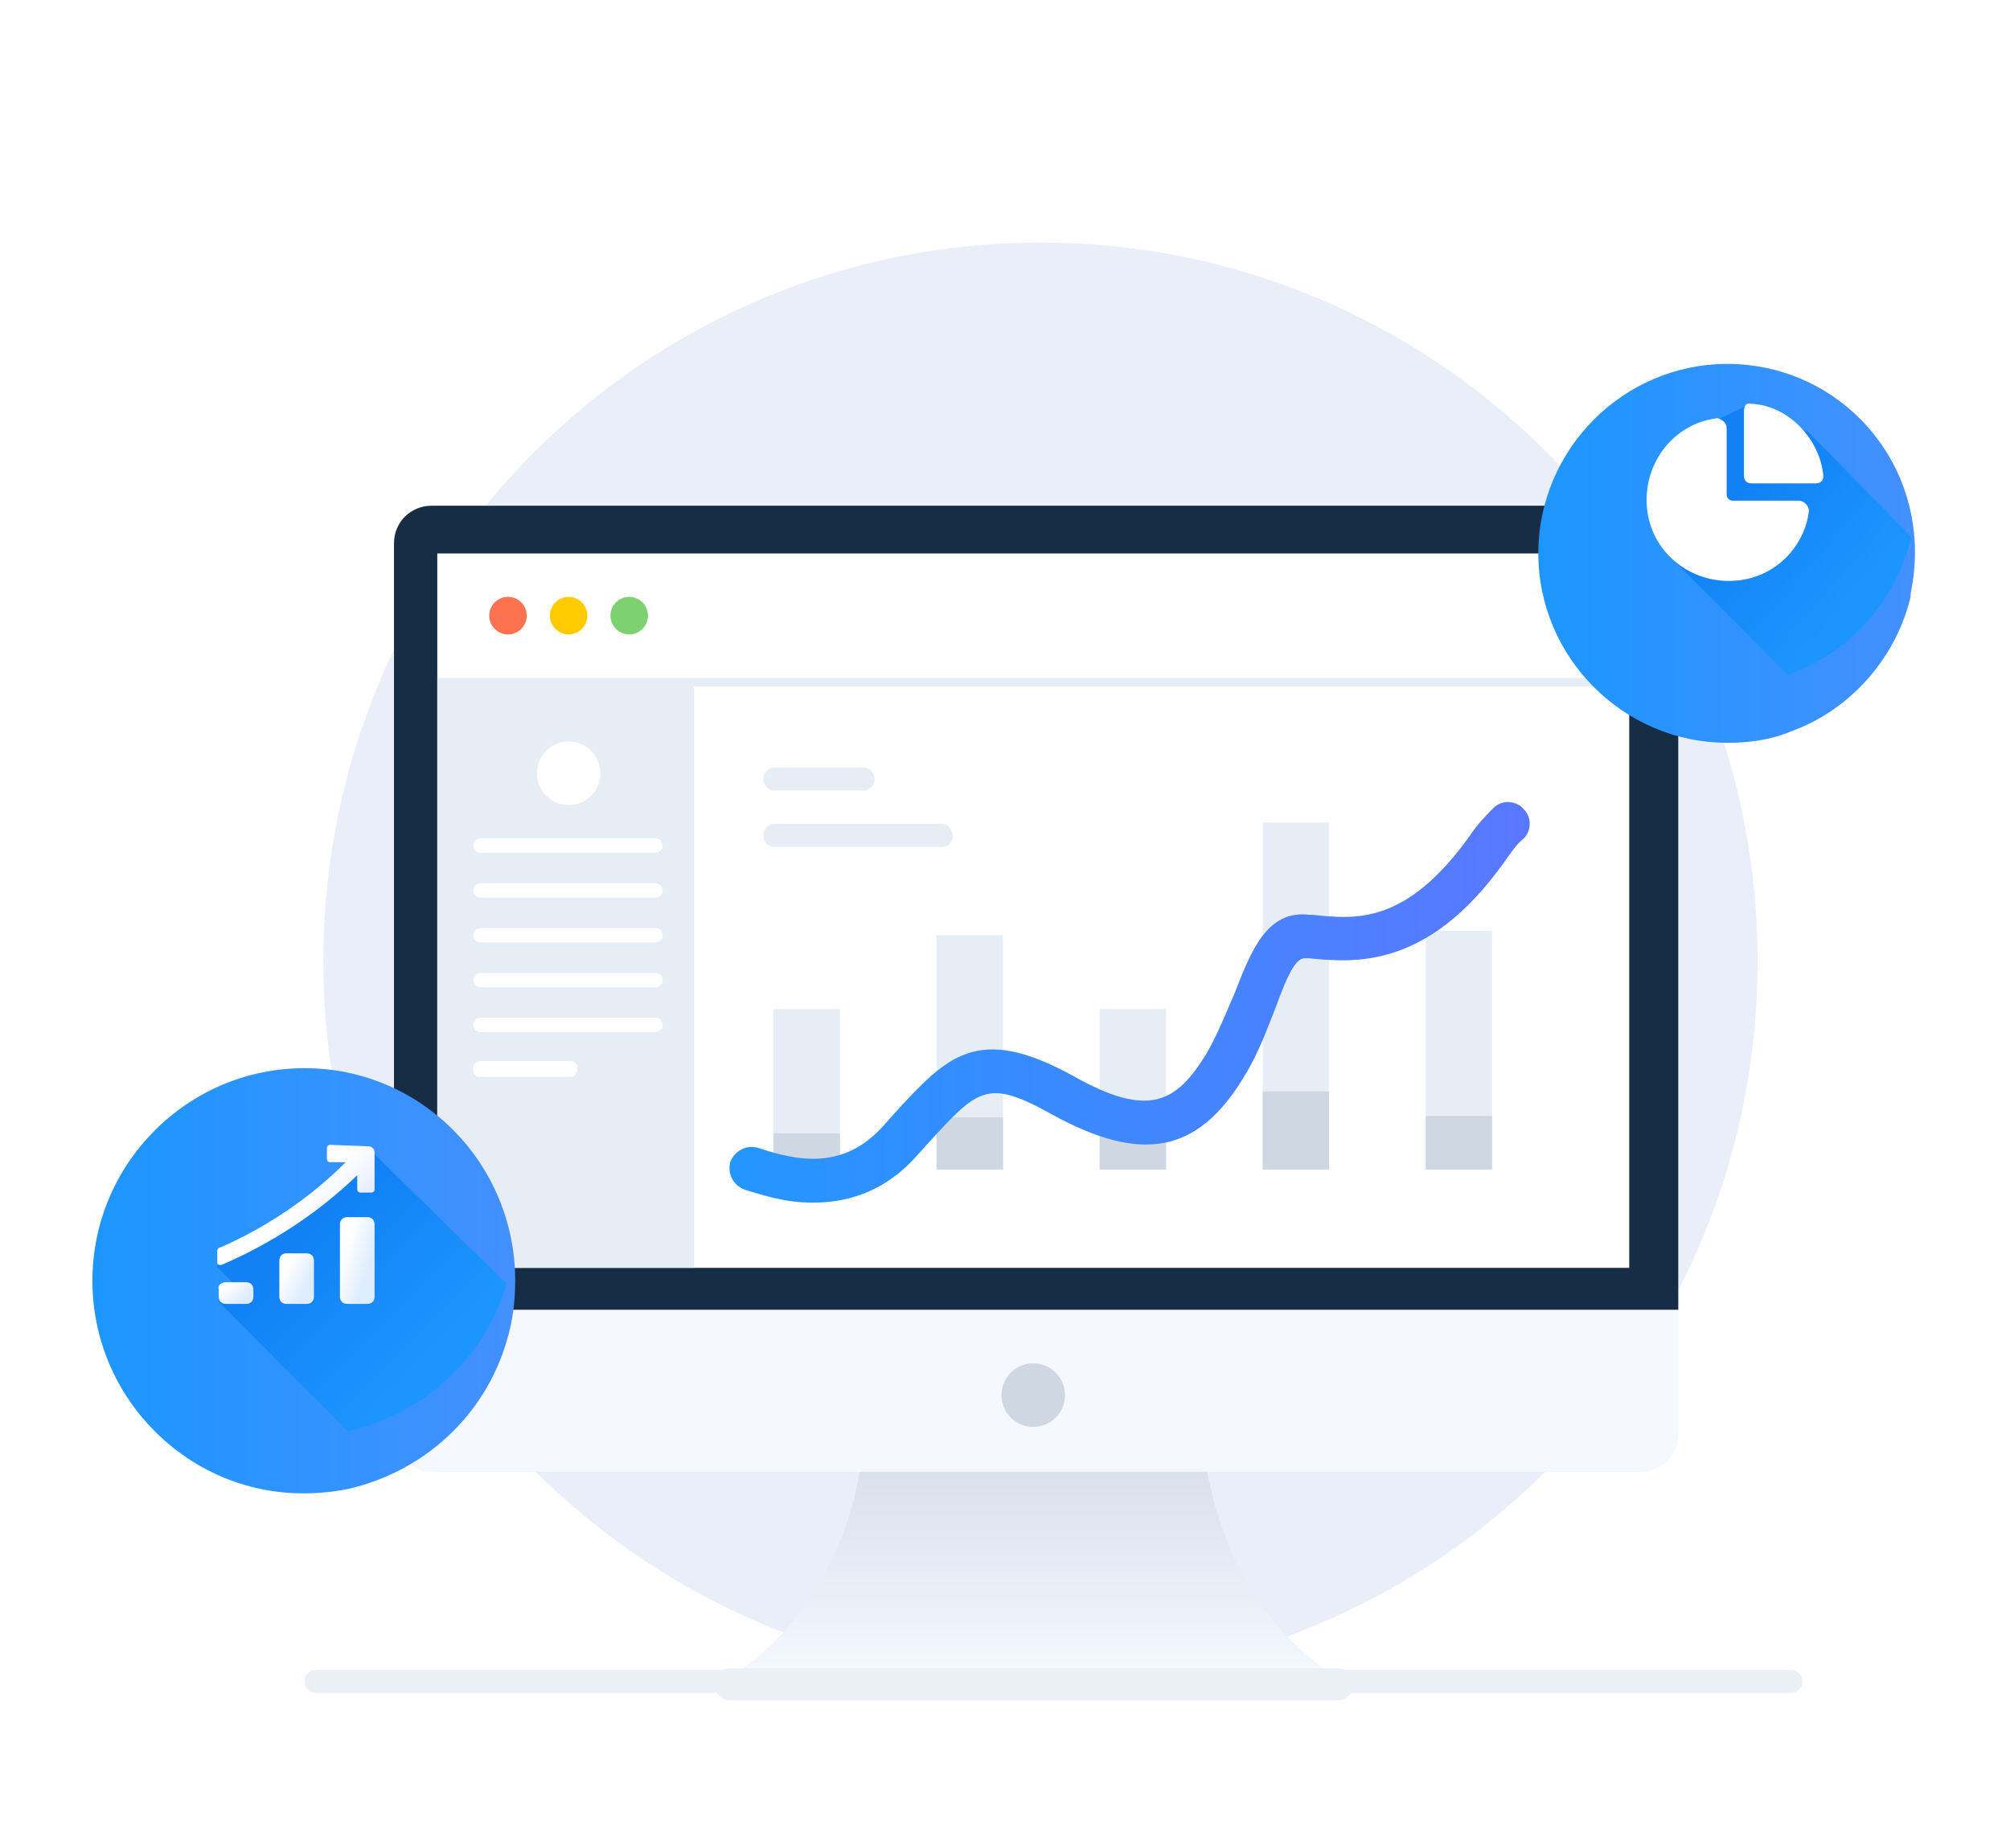 <svg width="174" height="160" viewBox="0 0 174 160" fill="none" xmlns="http://www.w3.org/2000/svg">
<path d="M90.07 145.463C124.358 145.463 152.154 117.601 152.154 83.232C152.154 48.862 124.358 21 90.07 21C55.782 21 27.986 48.862 27.986 83.232C27.986 117.601 55.782 145.463 90.07 145.463Z" fill="#EAEEF9"/>
<path d="M116.554 145.714C107.685 145.964 96.942 145.714 89.447 145.588C81.952 145.714 71.209 145.964 62.34 145.714C71.084 140.705 74.207 131.314 74.707 125.178H104.187C104.812 131.314 107.81 140.705 116.554 145.714Z" fill="url(#paint0_linear)"/>
<path d="M63.214 147.216H115.804C116.554 147.216 117.178 146.59 117.178 145.839C117.178 145.088 116.554 144.462 115.804 144.462H63.214C62.464 144.462 61.84 145.088 61.84 145.839C61.84 146.59 62.464 147.216 63.214 147.216Z" fill="#EBF0F6"/>
<path d="M145.284 47.045V124.177C145.284 126.055 143.785 127.432 142.036 127.432H37.355C35.481 127.432 34.107 125.93 34.107 124.177V47.045C34.107 45.166 35.606 43.789 37.355 43.789H142.036C143.785 43.664 145.284 45.166 145.284 47.045Z" fill="#F5F8FF"/>
<path d="M145.284 47.045V113.408H34.107V47.045C34.107 45.166 35.606 43.789 37.355 43.789H142.036C143.785 43.664 145.284 45.166 145.284 47.045Z" fill="#172D45"/>
<path d="M141.037 47.921H37.855V109.777H141.037V47.921Z" fill="white"/>
<path d="M43.975 54.933C44.872 54.933 45.599 54.204 45.599 53.305C45.599 52.406 44.872 51.678 43.975 51.678C43.079 51.678 42.352 52.406 42.352 53.305C42.352 54.204 43.079 54.933 43.975 54.933Z" fill="#FD724F"/>
<path d="M49.224 54.933C50.12 54.933 50.847 54.204 50.847 53.305C50.847 52.406 50.12 51.678 49.224 51.678C48.327 51.678 47.6 52.406 47.6 53.305C47.6 54.204 48.327 54.933 49.224 54.933Z" fill="#FFCB00"/>
<path d="M54.47 54.933C55.367 54.933 56.093 54.204 56.093 53.305C56.093 52.406 55.367 51.678 54.47 51.678C53.573 51.678 52.846 52.406 52.846 53.305C52.846 54.204 53.573 54.933 54.47 54.933Z" fill="#7ED171"/>
<path d="M141.037 58.69H60.091H43.602H37.855V109.777H60.091V59.441H141.037V58.69Z" fill="#E6EDF5"/>
<path d="M49.223 69.708C50.741 69.708 51.971 68.475 51.971 66.954C51.971 65.432 50.741 64.199 49.223 64.199C47.705 64.199 46.475 65.432 46.475 66.954C46.475 68.475 47.705 69.708 49.223 69.708Z" fill="white"/>
<path d="M56.718 73.841H41.603C41.228 73.841 40.978 73.59 40.978 73.215C40.978 72.839 41.228 72.588 41.603 72.588H56.718C57.093 72.588 57.343 72.839 57.343 73.215C57.468 73.465 57.093 73.841 56.718 73.841Z" fill="white"/>
<path d="M56.718 77.722H41.603C41.228 77.722 40.978 77.472 40.978 77.096C40.978 76.721 41.228 76.47 41.603 76.47H56.718C57.093 76.47 57.343 76.721 57.343 77.096C57.468 77.347 57.093 77.722 56.718 77.722Z" fill="white"/>
<path d="M56.718 81.604H41.603C41.228 81.604 40.978 81.353 40.978 80.978C40.978 80.602 41.228 80.352 41.603 80.352H56.718C57.093 80.352 57.343 80.602 57.343 80.978C57.468 81.228 57.093 81.604 56.718 81.604Z" fill="white"/>
<path d="M56.718 85.485H41.603C41.228 85.485 40.978 85.235 40.978 84.859C40.978 84.484 41.228 84.233 41.603 84.233H56.718C57.093 84.233 57.343 84.484 57.343 84.859C57.468 85.11 57.093 85.485 56.718 85.485Z" fill="white"/>
<path d="M56.718 89.367H41.603C41.228 89.367 40.978 89.117 40.978 88.741C40.978 88.365 41.228 88.115 41.603 88.115H56.718C57.093 88.115 57.343 88.365 57.343 88.741C57.468 88.992 57.093 89.367 56.718 89.367Z" fill="white"/>
<path d="M49.473 93.249H41.478C41.228 93.249 40.978 92.998 40.978 92.748V92.372C40.978 92.122 41.228 91.871 41.478 91.871H49.473C49.723 91.871 49.972 92.122 49.972 92.372V92.748C49.848 92.998 49.723 93.249 49.473 93.249Z" fill="white"/>
<path d="M89.445 123.551C90.963 123.551 92.194 122.317 92.194 120.796C92.194 119.274 90.963 118.041 89.445 118.041C87.928 118.041 86.697 119.274 86.697 120.796C86.697 122.317 87.928 123.551 89.445 123.551Z" fill="#CED7E2"/>
<g filter="url(#filter0_d)">
<path d="M165.771 42.787C165.771 44.04 165.646 45.166 165.397 46.419C165.397 46.544 165.397 46.544 165.397 46.669C164.147 51.928 160.275 56.311 155.403 58.189C155.153 58.314 155.028 58.314 154.779 58.439C153.155 59.065 151.406 59.316 149.532 59.316C140.538 59.316 133.168 51.928 133.168 42.913C133.168 33.897 140.538 26.509 149.532 26.509C158.526 26.509 165.771 33.772 165.771 42.787Z" fill="url(#paint1_linear)"/>
</g>
<path d="M165.396 46.419C165.396 46.544 165.396 46.544 165.396 46.669C164.147 51.928 160.275 56.31 155.403 58.189C155.153 58.314 155.028 58.314 154.778 58.439L144.41 48.046L145.909 42.787L145.784 40.784L148.532 36.401L151.156 35.149L156.527 37.403L165.396 46.419Z" fill="url(#paint2_linear)"/>
<path d="M72.709 87.364H66.963V101.262H72.709V87.364Z" fill="#E6EDF5"/>
<path d="M86.824 80.978H81.078V101.262H86.824V80.978Z" fill="#E6EDF5"/>
<path d="M100.94 87.364H95.193V101.262H100.94V87.364Z" fill="#E6EDF5"/>
<path d="M115.055 71.211H109.309V101.262H115.055V71.211Z" fill="#E6EDF5"/>
<path d="M129.17 80.602H123.424V101.263H129.17V80.602Z" fill="#E6EDF5"/>
<path d="M72.709 98.132H66.963V101.262H72.709V98.132Z" fill="#CED7E2"/>
<path d="M86.824 96.755H81.078V101.262H86.824V96.755Z" fill="#CED7E2"/>
<path d="M100.94 98.132H95.193V101.262H100.94V98.132Z" fill="#CED7E2"/>
<path d="M115.055 94.501H109.309V101.262H115.055V94.501Z" fill="#CED7E2"/>
<path d="M129.17 96.629H123.424V101.262H129.17V96.629Z" fill="#CED7E2"/>
<g filter="url(#filter1_d)">
<path d="M70.334 99.134C67.836 99.134 65.712 98.383 64.463 98.007C63.464 97.631 62.964 96.63 63.214 95.628C63.589 94.626 64.588 94.125 65.588 94.376C68.96 95.503 72.958 96.379 76.455 92.498L77.455 91.371C81.952 86.487 84.575 83.607 92.819 88.115C99.44 91.871 101.813 90.494 104.437 86.237C105.436 84.484 106.186 82.606 106.935 80.853C108.309 77.347 109.683 73.715 113.431 74.216H113.681C117.303 74.592 121.675 75.093 127.172 67.455C127.921 66.328 128.671 65.576 129.295 64.95C130.045 64.199 131.294 64.324 131.918 65.076C132.668 65.827 132.543 67.079 131.794 67.705C131.294 68.081 130.794 68.832 130.17 69.709C123.549 78.974 117.178 78.348 113.306 77.973H113.056C112.182 77.847 111.432 79.475 110.433 82.23C109.683 84.108 108.934 86.237 107.685 88.24C103.687 94.877 98.815 95.753 91.071 91.496C85.449 88.365 84.7 89.242 80.328 94L79.203 95.252C76.33 98.383 73.082 99.134 70.334 99.134Z" fill="url(#paint3_linear)"/>
</g>
<path d="M74.707 68.456H67.087C66.463 68.456 66.088 67.956 66.088 67.455C66.088 66.829 66.588 66.453 67.087 66.453H74.707C75.332 66.453 75.707 66.954 75.707 67.455C75.707 68.081 75.207 68.456 74.707 68.456Z" fill="#E6EDF5"/>
<path d="M81.578 73.34H67.087C66.463 73.34 66.088 72.839 66.088 72.338C66.088 71.712 66.588 71.336 67.087 71.336H81.453C82.077 71.336 82.452 71.837 82.452 72.338C82.577 72.839 82.077 73.34 81.578 73.34Z" fill="#E6EDF5"/>
<g filter="url(#filter2_d)">
<path d="M44.601 105.895C44.601 107.774 44.351 109.527 43.851 111.154C41.977 117.54 36.731 122.424 30.11 123.926C28.861 124.177 27.612 124.302 26.238 124.302C16.244 124.302 8 116.038 8 105.895C8 95.753 16.244 87.489 26.363 87.489C36.481 87.489 44.601 95.753 44.601 105.895Z" fill="url(#paint4_linear)"/>
</g>
<path d="M43.85 111.154C41.977 117.54 36.73 122.424 30.11 123.926L18.867 112.657L20.366 111.279L18.742 109.652L21.241 107.773L30.984 101.012L32.108 99.635L43.85 111.154Z" fill="url(#paint5_linear)"/>
<path d="M30.052 105.388H31.801C32.176 105.388 32.426 105.639 32.426 106.014V112.275C32.426 112.651 32.176 112.901 31.801 112.901H30.052C29.678 112.901 29.428 112.651 29.428 112.275V106.014C29.428 105.639 29.678 105.388 30.052 105.388Z" fill="url(#paint6_linear)"/>
<path d="M24.804 108.519H26.553C26.928 108.519 27.178 108.769 27.178 109.145V112.275C27.178 112.651 26.928 112.901 26.553 112.901H24.804C24.43 112.901 24.18 112.651 24.18 112.275V109.145C24.18 108.769 24.43 108.519 24.804 108.519Z" fill="url(#paint7_linear)"/>
<path d="M19.559 111.023H21.308C21.683 111.023 21.933 111.273 21.933 111.649V112.275C21.933 112.651 21.683 112.901 21.308 112.901H19.559C19.184 112.901 18.935 112.651 18.935 112.275V111.649C18.81 111.273 19.184 111.023 19.559 111.023Z" fill="url(#paint8_linear)"/>
<path d="M31.925 99.253C32.175 99.253 32.425 99.503 32.425 99.754V103.009C32.425 103.134 32.3 103.26 32.175 103.26H31.175C31.05 103.26 30.926 103.134 30.926 103.009V101.757C27.553 105.013 23.555 107.642 19.183 109.52C19.058 109.52 19.058 109.52 18.933 109.52L18.809 109.395V108.268C18.809 108.143 18.933 108.018 19.058 108.018C23.056 106.265 26.803 103.76 29.926 100.63H28.552C28.427 100.63 28.302 100.505 28.302 100.38V99.378C28.302 99.253 28.427 99.127 28.552 99.127L31.925 99.253Z" fill="url(#paint9_linear)"/>
<path d="M155.718 43.353H149.972C149.722 43.353 149.472 43.103 149.472 42.852V37.093C149.472 36.592 149.098 36.341 148.723 36.216H148.598C144.726 36.717 142.102 40.348 142.602 44.23C143.102 48.111 146.724 50.741 150.597 50.24C153.72 49.864 156.218 47.36 156.593 44.23C156.593 43.854 156.218 43.353 155.718 43.353C155.843 43.353 155.718 43.353 155.718 43.353Z" fill="url(#paint10_linear)"/>
<path d="M150.971 35.59V41.225C150.971 41.6 151.221 41.851 151.595 41.851H157.217C157.591 41.851 157.841 41.6 157.841 41.225C157.591 38.094 154.843 35.089 151.595 34.964C151.221 34.839 150.971 35.089 150.971 35.59C150.971 35.465 150.971 35.59 150.971 35.59Z" fill="white"/>
<path d="M27.363 145.589H155.029" stroke="#EBF0F6" stroke-width="2" stroke-miterlimit="10" stroke-linecap="round" stroke-linejoin="round"/>
<defs>
<filter id="filter0_d" x="125.168" y="23.509" width="48.603" height="48.806" filterUnits="userSpaceOnUse" color-interpolation-filters="sRGB">
<feFlood flood-opacity="0" result="BackgroundImageFix"/>
<feColorMatrix in="SourceAlpha" type="matrix" values="0 0 0 0 0 0 0 0 0 0 0 0 0 0 0 0 0 0 127 0"/>
<feOffset dy="5"/>
<feGaussianBlur stdDeviation="4"/>
<feColorMatrix type="matrix" values="0 0 0 0 0.113 0 0 0 0 0.296 0 0 0 0 1 0 0 0 0.22 0"/>
<feBlend mode="normal" in2="BackgroundImageFix" result="effect1_dropShadow"/>
<feBlend mode="normal" in="SourceGraphic" in2="effect1_dropShadow" result="shape"/>
</filter>
<filter id="filter1_d" x="55.15" y="61.446" width="85.272" height="50.688" filterUnits="userSpaceOnUse" color-interpolation-filters="sRGB">
<feFlood flood-opacity="0" result="BackgroundImageFix"/>
<feColorMatrix in="SourceAlpha" type="matrix" values="0 0 0 0 0 0 0 0 0 0 0 0 0 0 0 0 0 0 127 0"/>
<feOffset dy="5"/>
<feGaussianBlur stdDeviation="4"/>
<feColorMatrix type="matrix" values="0 0 0 0 0.113 0 0 0 0 0.296 0 0 0 0 1 0 0 0 0.22 0"/>
<feBlend mode="normal" in2="BackgroundImageFix" result="effect1_dropShadow"/>
<feBlend mode="normal" in="SourceGraphic" in2="effect1_dropShadow" result="shape"/>
</filter>
<filter id="filter2_d" x="0" y="84.489" width="52.601" height="52.813" filterUnits="userSpaceOnUse" color-interpolation-filters="sRGB">
<feFlood flood-opacity="0" result="BackgroundImageFix"/>
<feColorMatrix in="SourceAlpha" type="matrix" values="0 0 0 0 0 0 0 0 0 0 0 0 0 0 0 0 0 0 127 0"/>
<feOffset dy="5"/>
<feGaussianBlur stdDeviation="4"/>
<feColorMatrix type="matrix" values="0 0 0 0 0.113 0 0 0 0 0.296 0 0 0 0 1 0 0 0 0.22 0"/>
<feBlend mode="normal" in2="BackgroundImageFix" result="effect1_dropShadow"/>
<feBlend mode="normal" in="SourceGraphic" in2="effect1_dropShadow" result="shape"/>
</filter>
<linearGradient id="paint0_linear" x1="89.444" y1="145.157" x2="89.444" y2="126.753" gradientUnits="userSpaceOnUse">
<stop stop-color="#F5F8FF"/>
<stop offset="0.991" stop-color="#D8E0EB"/>
</linearGradient>
<linearGradient id="paint1_linear" x1="133.168" y1="42.93" x2="165.816" y2="42.93" gradientUnits="userSpaceOnUse">
<stop stop-color="#1C96FE"/>
<stop offset="1" stop-color="#4490FF"/>
</linearGradient>
<linearGradient id="paint2_linear" x1="150.779" y1="42.035" x2="161.348" y2="51.227" gradientUnits="userSpaceOnUse">
<stop stop-color="#1181F5"/>
<stop offset="1" stop-color="#1C96FE"/>
</linearGradient>
<linearGradient id="paint3_linear" x1="63.136" y1="81.922" x2="132.317" y2="81.922" gradientUnits="userSpaceOnUse">
<stop stop-color="#2496FF"/>
<stop offset="1" stop-color="#5A78FF"/>
</linearGradient>
<linearGradient id="paint4_linear" x1="8" y1="105.915" x2="44.651" y2="105.915" gradientUnits="userSpaceOnUse">
<stop stop-color="#1C96FE"/>
<stop offset="1" stop-color="#4490FF"/>
</linearGradient>
<linearGradient id="paint5_linear" x1="26.361" y1="106.816" x2="37.493" y2="117.921" gradientUnits="userSpaceOnUse">
<stop stop-color="#1181F5"/>
<stop offset="1" stop-color="#1C96FE"/>
</linearGradient>
<linearGradient id="paint6_linear" x1="31.72" y1="110.558" x2="29.374" y2="109.842" gradientUnits="userSpaceOnUse">
<stop offset="0.011" stop-color="#DDECFF"/>
<stop offset="1" stop-color="white"/>
</linearGradient>
<linearGradient id="paint7_linear" x1="26.471" y1="111.534" x2="24.458" y2="110.482" gradientUnits="userSpaceOnUse">
<stop offset="0.011" stop-color="#DDECFF"/>
<stop offset="1" stop-color="white"/>
</linearGradient>
<linearGradient id="paint8_linear" x1="21.221" y1="112.315" x2="20.192" y2="111.05" gradientUnits="userSpaceOnUse">
<stop offset="0.011" stop-color="#DDECFF"/>
<stop offset="1" stop-color="white"/>
</linearGradient>
<linearGradient id="paint9_linear" x1="32.639" y1="111.602" x2="25.496" y2="104.476" gradientUnits="userSpaceOnUse">
<stop offset="0.011" stop-color="#C2D1FF"/>
<stop offset="1" stop-color="white"/>
</linearGradient>
<linearGradient id="paint10_linear" x1="153.822" y1="49.318" x2="144.264" y2="39.782" gradientUnits="userSpaceOnUse">
<stop offset="0.011" stop-color="white"/>
<stop offset="1" stop-color="white"/>
</linearGradient>
</defs>
</svg>
